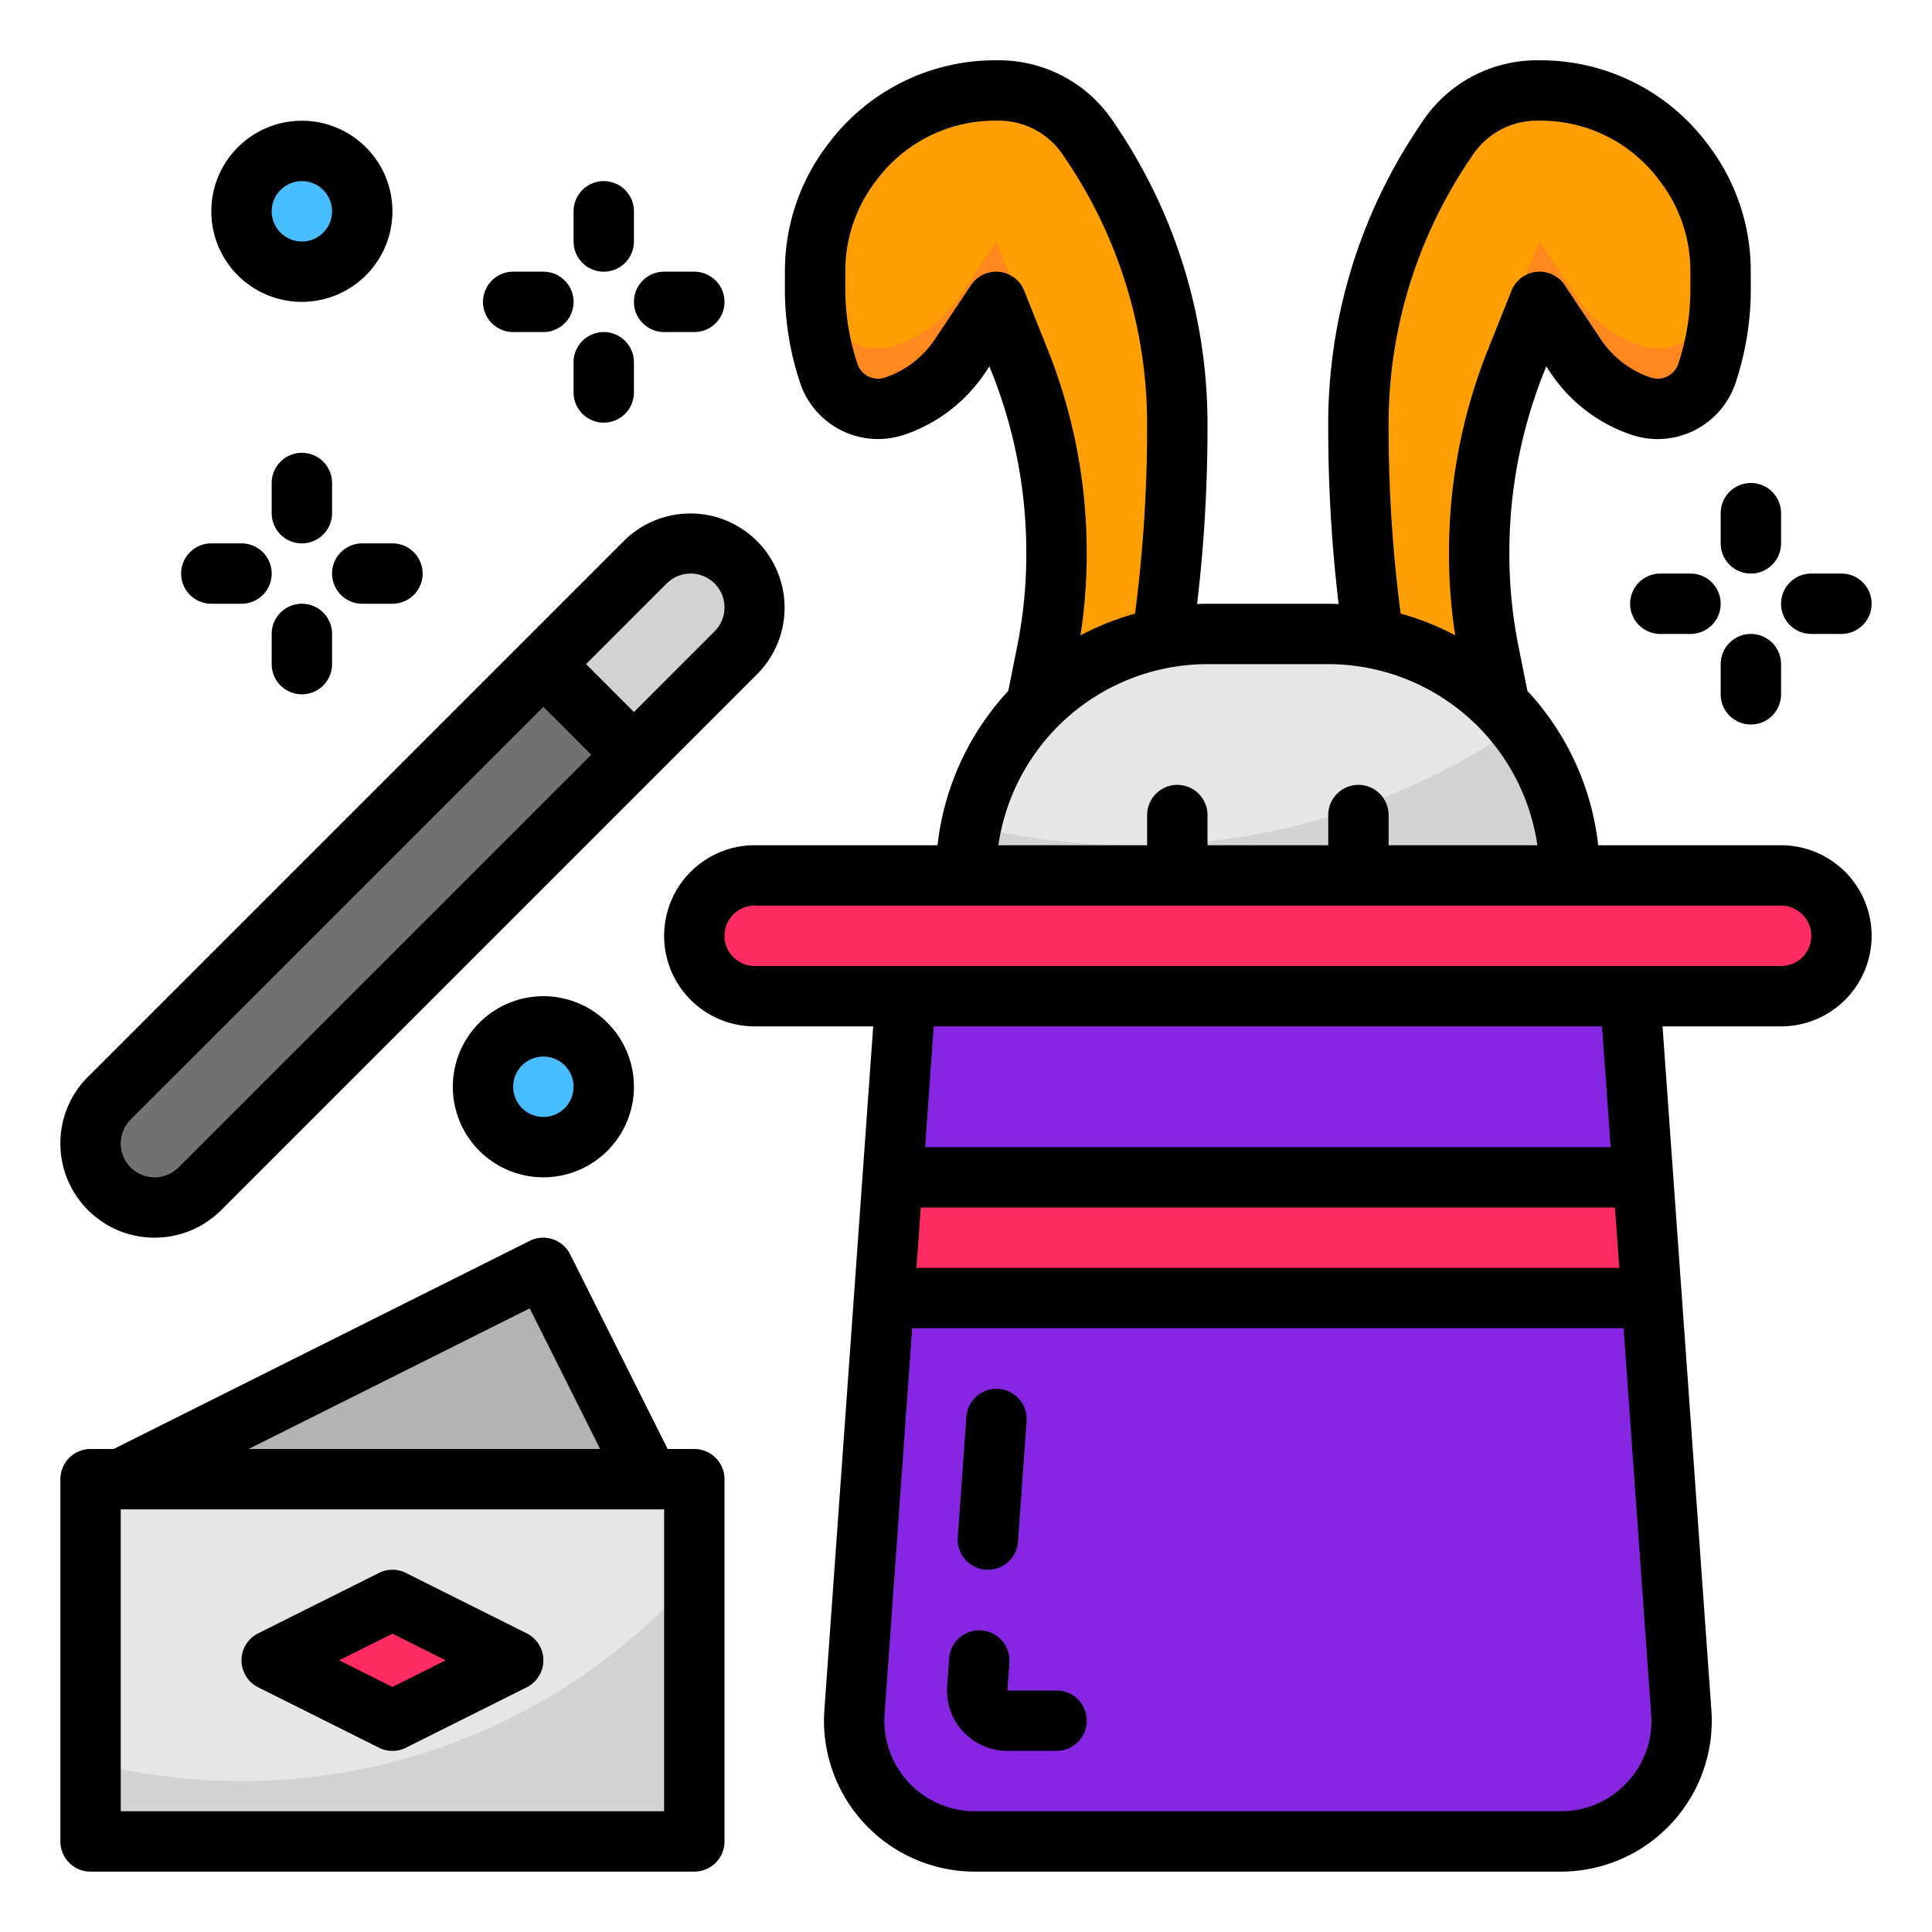 <svg height="512" viewBox="0 0 512 512" width="512" xmlns="http://www.w3.org/2000/svg"><g id="filled_outline" data-name="filled outline"><path d="m271.989 200 5.445-27.217a131.477 131.477 0 0 0 2.555-25.793v-.5a137.313 137.313 0 0 0 -9.817-51.032c-3.311-8.277-6.183-15.458-6.183-15.458l-9.6 14.394a33.648 33.648 0 0 1 -17.357 13.257 13.752 13.752 0 0 1 -17.4-8.7 70.676 70.676 0 0 1 -3.626-22.5l.011-4.9a46.693 46.693 0 0 1 9.5-28.119l.707-.931a46.836 46.836 0 0 1 37.182-18.524h1.194a28.474 28.474 0 0 1 23.734 12.623q.523.779 1.063 1.585a133.541 133.541 0 0 1 22.603 74.415v1.2a387.445 387.445 0 0 1 -7.523 75.773l-.488 2.427z" fill="#ff9f03"/><path d="m400 200-5.445-27.217a131.477 131.477 0 0 1 -2.555-25.793v-.5a137.313 137.313 0 0 1 9.817-51.032c3.311-8.277 6.183-15.458 6.183-15.458l9.6 14.394a33.648 33.648 0 0 0 17.357 13.257 13.752 13.752 0 0 0 17.4-8.7 70.647 70.647 0 0 0 3.625-22.5l-.01-4.9a46.693 46.693 0 0 0 -9.5-28.119l-.707-.931a46.836 46.836 0 0 0 -37.185-18.519h-1.194a28.477 28.477 0 0 0 -23.732 12.618l-1.062 1.585a133.541 133.541 0 0 0 -22.6 74.41v1.2a387.368 387.368 0 0 0 7.523 75.773l.485 2.432z" fill="#ff9f03"/><path d="m352 168h-32a64 64 0 0 0 -64 64v24h160v-24a64 64 0 0 0 -64-64z" fill="#e6e6e6"/><path d="m300.5 224a179.848 179.848 0 0 1 -43.124-5.228 64.271 64.271 0 0 0 -1.376 13.228v24h160v-24a63.707 63.707 0 0 0 -13.755-39.616 178.656 178.656 0 0 1 -101.745 31.616z" fill="#d3d3d3"/><path d="m24 303.029a16.971 16.971 0 0 0 16.971 16.971 16.972 16.972 0 0 0 12-4.971l142.058-142.058a16.972 16.972 0 0 0 4.971-12 16.971 16.971 0 0 0 -16.971-16.971 16.972 16.972 0 0 0 -12 4.971l-142.058 142.058a16.972 16.972 0 0 0 -4.971 12z" fill="#727272"/><path d="m445.551 453.72-13.551-189.72v-24h-192v24l-13.551 189.72a32 32 0 0 0 31.918 34.28h155.266a32 32 0 0 0 31.918-34.28z" fill="#8726e2"/><path d="m32 392 144 8-32.048-64z" fill="#b3b3b3"/><path d="m24 392h160v96h-160z" fill="#e6e6e6"/><circle cx="144" cy="288" fill="#48bdff" r="16"/><circle cx="80" cy="56" fill="#48bdff" r="16"/><path d="m72 440 32 16 32-16-32-16z" fill="#ff2b63"/><path d="m183.029 144a16.975 16.975 0 0 0 -12 4.97l-27.029 27.03 24 24 27.029-27.03a16.967 16.967 0 0 0 4.971-12 16.971 16.971 0 0 0 -16.971-16.97z" fill="#d3d3d3"/><path d="m234.286 344h203.428l-2.285-32h-198.858z" fill="#ff2b63" fill-rule="evenodd"/><path d="m64 472a160.271 160.271 0 0 1 -40-5.041v21.041h160v-70.184a159.6 159.6 0 0 1 -120 54.184z" fill="#d3d3d3"/><rect fill="#ff2b63" height="32" rx="16" width="304" x="184" y="232"/><path d="m279.989 131.012v-.5a137.309 137.309 0 0 0 -9.817-51.032c-3.311-8.275-6.183-15.456-6.183-15.456l-9.6 14.394a33.648 33.648 0 0 1 -17.357 13.257 13.752 13.752 0 0 1 -17.4-8.7 70.621 70.621 0 0 1 -3.349-16.2 46.713 46.713 0 0 0 -.266 4.783l-.011 4.9a70.676 70.676 0 0 0 3.626 22.5 13.752 13.752 0 0 0 17.4 8.7 33.648 33.648 0 0 0 17.357-13.257l9.6-14.401s2.872 7.181 6.183 15.455a137.234 137.234 0 0 1 9.585 43.2c.149-2.543.232-5.092.232-7.643z" fill="#ff891f"/><path d="m455.7 66.773a70.674 70.674 0 0 1 -3.349 16.2 13.752 13.752 0 0 1 -17.4 8.7 33.648 33.648 0 0 1 -17.351-13.258l-9.6-14.394s-2.872 7.181-6.183 15.456a137.309 137.309 0 0 0 -9.817 51.032v.5c0 2.551.083 5.1.232 7.644a137.234 137.234 0 0 1 9.585-43.2c3.311-8.272 6.183-15.453 6.183-15.453l9.6 14.394a33.648 33.648 0 0 0 17.357 13.257 13.752 13.752 0 0 0 17.4-8.7 70.647 70.647 0 0 0 3.625-22.5l-.01-4.9a46.713 46.713 0 0 0 -.272-4.778z" fill="#ff891f"/><path d="m88 128a8 8 0 0 0 -16 0v8a8 8 0 0 0 16 0z"/><path d="m96 160h8a8 8 0 0 0 0-16h-8a8 8 0 0 0 0 16z"/><path d="m80 184a8 8 0 0 0 8-8v-8a8 8 0 0 0 -16 0v8a8 8 0 0 0 8 8z"/><path d="m48 152a8 8 0 0 0 8 8h8a8 8 0 0 0 0-16h-8a8 8 0 0 0 -8 8z"/><path d="m168 56a8 8 0 0 0 -16 0v8a8 8 0 0 0 16 0z"/><path d="m176 88h8a8 8 0 0 0 0-16h-8a8 8 0 0 0 0 16z"/><path d="m160 112a8 8 0 0 0 8-8v-8a8 8 0 0 0 -16 0v8a8 8 0 0 0 8 8z"/><path d="m144 72h-8a8 8 0 0 0 0 16h8a8 8 0 0 0 0-16z"/><path d="m456 136v8a8 8 0 0 0 16 0v-8a8 8 0 0 0 -16 0z"/><path d="m488 152h-8a8 8 0 0 0 0 16h8a8 8 0 0 0 0-16z"/><path d="m464 192a8 8 0 0 0 8-8v-8a8 8 0 0 0 -16 0v8a8 8 0 0 0 8 8z"/><path d="m448 152h-8a8 8 0 0 0 0 16h8a8 8 0 0 0 0-16z"/><path d="m184 384h-7.065l-25.835-51.582a8 8 0 0 0 -10.732-3.573l-110.258 55.155h-6.11a8 8 0 0 0 -8 8v96a8 8 0 0 0 8 8h160a8 8 0 0 0 8-8v-96a8 8 0 0 0 -8-8zm-43.621-37.268 18.662 37.268h-93.164zm35.621 133.268h-144v-80h.006.035 143.959z"/><path d="m120 288a24 24 0 1 0 24-24 24.027 24.027 0 0 0 -24 24zm32 0a8 8 0 1 1 -8-8 8.009 8.009 0 0 1 8 8z"/><path d="m104 56a24 24 0 1 0 -24 24 24.027 24.027 0 0 0 24-24zm-32 0a8 8 0 1 1 8 8 8.009 8.009 0 0 1 -8-8z"/><path d="m472 224h-48.455a71.752 71.752 0 0 0 -18.769-40.907l-2.376-11.879a123.787 123.787 0 0 1 -2.4-24.224v-.5a128.8 128.8 0 0 1 9.245-48.06l.534-1.336 1.16 1.74a41.85 41.85 0 0 0 21.484 16.41 21.778 21.778 0 0 0 27.515-13.758 78.51 78.51 0 0 0 4.037-25.045l-.011-4.9a55.02 55.02 0 0 0 -11.125-32.941l-.7-.929a55.158 55.158 0 0 0 -43.539-21.69h-1.191-.1a36.413 36.413 0 0 0 -30.3 16.167l-1.062 1.585a141.074 141.074 0 0 0 -23.957 78.874v1.193a397.01 397.01 0 0 0 2.758 46.272c-.913-.035-1.826-.07-2.748-.07h-32c-.924 0-1.841.035-2.757.07a396.986 396.986 0 0 0 2.757-46.278v-1.194a141.069 141.069 0 0 0 -23.958-78.87l-1.063-1.585a36.406 36.406 0 0 0 -30.3-16.166h-.1-1.2a55.162 55.162 0 0 0 -43.541 21.7l-.7.921a55.019 55.019 0 0 0 -11.122 32.936l-.01 4.9a78.535 78.535 0 0 0 4.035 25.045 21.778 21.778 0 0 0 27.516 13.758 41.844 41.844 0 0 0 21.483-16.41l1.161-1.74.534 1.336a128.821 128.821 0 0 1 9.245 48.06v.5a123.68 123.68 0 0 1 -2.4 24.224l-2.379 11.893a71.758 71.758 0 0 0 -18.746 40.898h-48.455a24 24 0 0 0 0 48h31.408l-12.939 181.149a40 40 0 0 0 39.898 42.851h155.266a40 40 0 0 0 39.9-42.851l-12.941-181.149h31.408a24 24 0 0 0 0-48zm-104.01-110.216v-1.193a125.118 125.118 0 0 1 21.248-69.952l1.062-1.584a20.439 20.439 0 0 1 17.012-9.076h.056 1.19a39.065 39.065 0 0 1 30.829 15.357l.71.935a38.928 38.928 0 0 1 7.868 23.3l.011 4.9a62.559 62.559 0 0 1 -3.215 19.95 5.761 5.761 0 0 1 -7.278 3.639 25.767 25.767 0 0 1 -13.23-10.106l-9.6-14.394a8 8 0 0 0 -14.084 1.467l-6.179 15.456a144.745 144.745 0 0 0 -10.39 54v.5a139.867 139.867 0 0 0 1.658 21.388 71.482 71.482 0 0 0 -14.477-5.763 380.706 380.706 0 0 1 -3.191-48.824zm-96.573-36.756a8 8 0 0 0 -14.084-1.466l-9.6 14.394a25.764 25.764 0 0 1 -13.229 10.106 5.762 5.762 0 0 1 -7.278-3.638 62.549 62.549 0 0 1 -3.214-19.951l.01-4.9a38.921 38.921 0 0 1 7.866-23.3l.709-.934a39.066 39.066 0 0 1 30.829-15.361h1.2.055a20.436 20.436 0 0 1 17.008 9.074l1.062 1.585a125.114 125.114 0 0 1 21.249 69.963v1.194a380.838 380.838 0 0 1 -3.2 48.829 71.463 71.463 0 0 0 -14.474 5.765 139.8 139.8 0 0 0 1.659-21.394v-.5a144.767 144.767 0 0 0 -10.389-54zm48.583 98.972h32a56.078 56.078 0 0 1 55.419 48h-39.419v-8a8 8 0 0 0 -16 0v8h-32v-8a8 8 0 0 0 -16 0v8h-39.419a56.078 56.078 0 0 1 55.419-48zm109.123 160h-186.246l1.143-16h183.96zm2.077 136.354a23.754 23.754 0 0 1 -17.567 7.646h-155.266a24 24 0 0 1 -23.939-25.71l7.307-102.29h188.53l7.307 102.29a23.754 23.754 0 0 1 -6.372 18.064zm-4.363-168.354h-181.674l2.286-32h177.1zm45.163-48h-272a8 8 0 0 1 0-16h272a8 8 0 0 1 0 16z"/><path d="m261.226 415.979c.194.014.386.021.578.021a8 8 0 0 0 7.971-7.43l2.286-32a8 8 0 0 0 -15.959-1.14l-2.286 32a8 8 0 0 0 7.41 8.549z"/><path d="m280 448h-13.041l.531-7.43a8 8 0 0 0 -15.959-1.14l-.531 7.429a16 16 0 0 0 15.959 17.141h13.041a8 8 0 0 0 0-16z"/><path d="m68.422 447.155 32 16a8 8 0 0 0 7.156 0l32-16a8 8 0 0 0 0-14.31l-32-16a8 8 0 0 0 -7.156 0l-32 16a8 8 0 0 0 0 14.31zm35.578-14.211 14.112 7.056-14.112 7.056-14.111-7.056z"/><path d="m16 303.029a24.971 24.971 0 0 0 42.627 17.658l142.059-142.059a24.971 24.971 0 0 0 -35.313-35.315l-142.059 142.059a24.81 24.81 0 0 0 -7.314 17.657zm160.686-148.4a8.97 8.97 0 1 1 12.687 12.685l-21.373 21.372-12.686-12.686zm-142.059 142.058 109.373-109.373 12.686 12.686-109.372 109.372a8.97 8.97 0 1 1 -12.687-12.685z"/></g></svg>